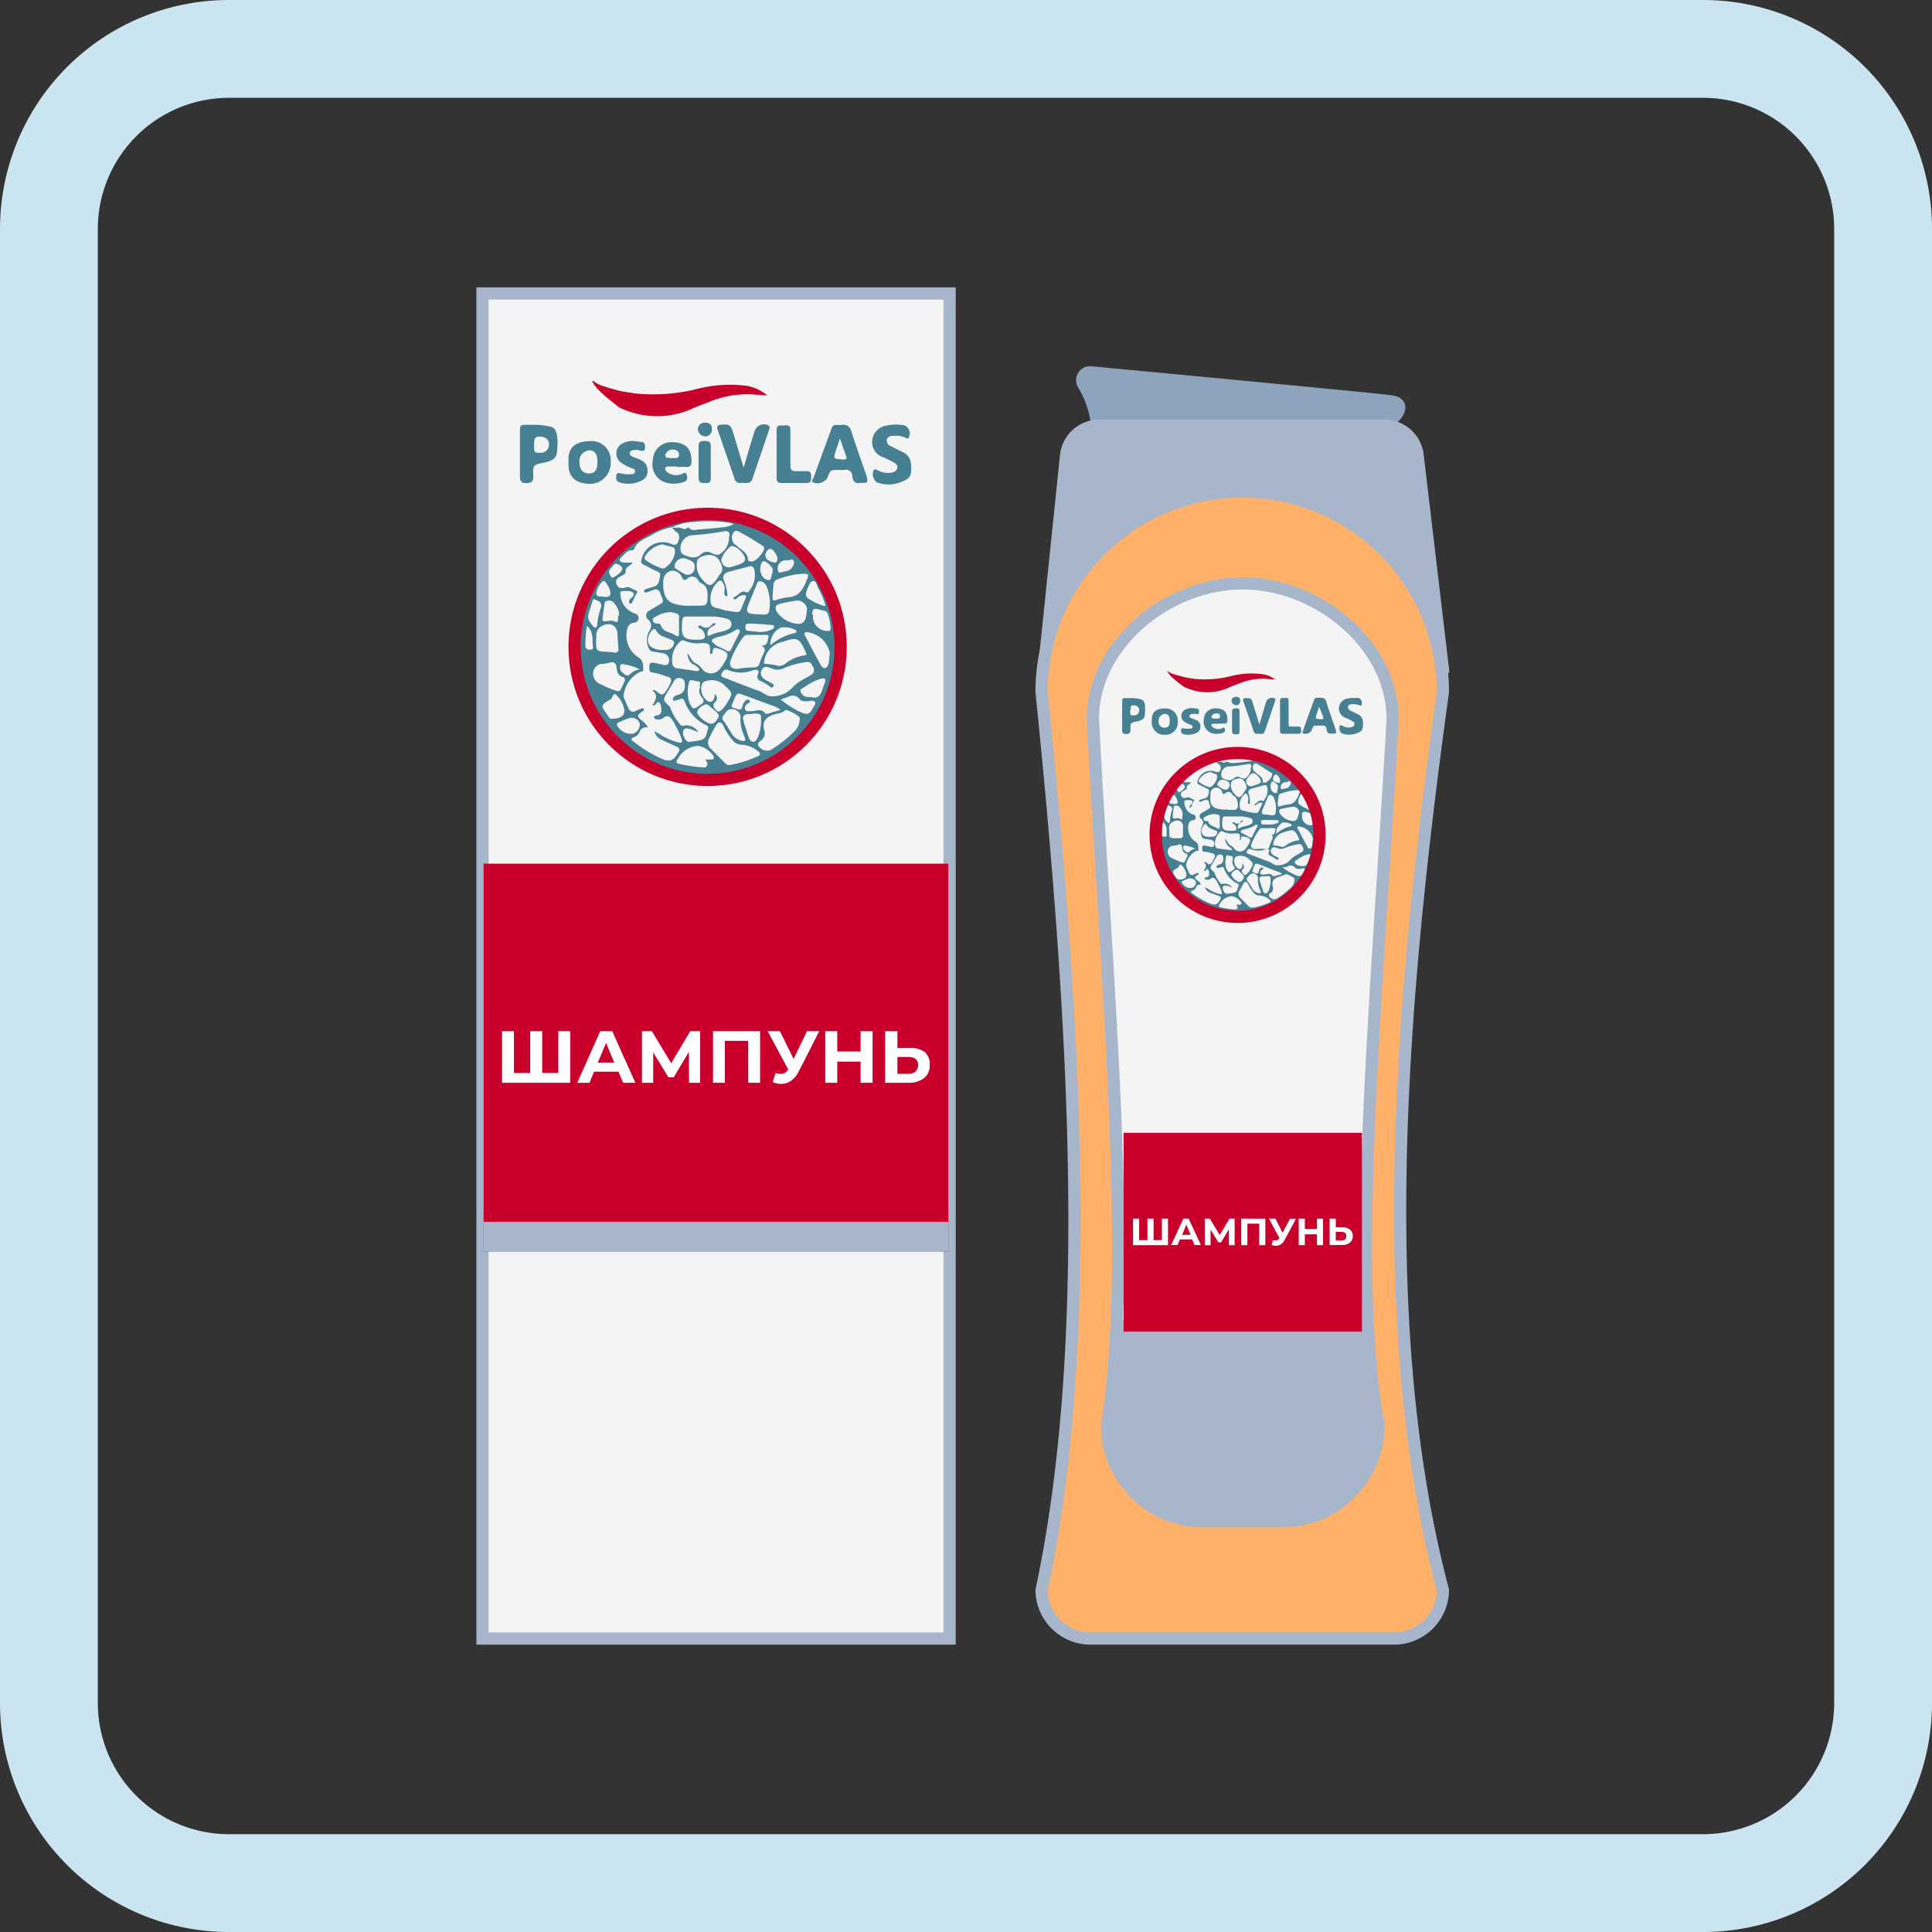 <svg xmlns="http://www.w3.org/2000/svg" viewBox="0 0 158 158"><rect x="0" y="0" width="158" height="158" fill="#333333" stroke="none"/><defs><style>.cls-1{fill:#cae4f0;}.cls-2{fill:#f5f4f5;}.cls-2,.cls-9{stroke:#a7b6cb;}.cls-2,.cls-5,.cls-9{stroke-miterlimit:10;}.cls-3{fill:#478093;}.cls-4{fill:#c9002b;}.cls-5{fill:none;stroke:#c9002b;}.cls-6{fill:#a7b6cb;}.cls-7{fill:#fff;}.cls-8{fill:#8ea3bc;}.cls-9{fill:#ffb069;}</style></defs><g id="_10.5_Шампунь_Посей_Влас" data-name="10.5 Шампунь Посей Влас"><path class="cls-1" d="M139.28,8A10.73,10.73,0,0,1,150,18.72V139.28A10.73,10.73,0,0,1,139.28,150H18.72A10.73,10.73,0,0,1,8,139.28V18.72A10.73,10.73,0,0,1,18.72,8H139.28m0-8H18.72A18.72,18.72,0,0,0,0,18.72V139.28A18.72,18.72,0,0,0,18.72,158H139.28A18.72,18.72,0,0,0,158,139.28V18.72A18.72,18.72,0,0,0,139.28,0Z"/><rect class="cls-2" x="39.46" y="24" width="38.2" height="110"/><path class="cls-3" d="M47,52.66A10.87,10.87,0,1,1,57.83,63.54,10.84,10.84,0,0,1,47,52.66ZM55,43.11a4.51,4.51,0,0,0-1.64.61c-.55.33-1.24.5-1.51,1.19a.16.16,0,0,1-.15.09c-.45,0-.61.34-.88.57s-.13.39.15.43a6.76,6.76,0,0,0,.78,0c-.17.28-.58.34-.58.66s-.14.29-.31.41-.58.24-.46.65.45.43.77.32.58.18.87.27c.11,0,.08.17,0,.27s-.22.45-.34.67c0,.06-.08.14-.17.11s-.09-.14-.07-.23.1-.17.18-.23.21-.19.18-.34-.21-.19-.35-.22a4.61,4.61,0,0,0-.53,0c-.16,0-.24.09-.2.26a1.72,1.72,0,0,0,1.07,1.53c.22.07.42.14.41.43s-.23.35-.45.38-.43.24-.48.53a2.12,2.12,0,0,0,.89,2.27c.46.29.4.64.43,1,0,.18-.1.17-.22.19a2.48,2.48,0,0,0-1.4,2A.28.28,0,0,0,51,57c.13.31.26.62.4.93a.4.4,0,0,0,.58.22,3.92,3.92,0,0,1,.36-.16c.09,0,.22-.16.3,0s-.09.17-.17.23c-.37.28-.38.38,0,.69a1.71,1.71,0,0,1,.53.59.56.56,0,0,0-.69.35.75.75,0,0,1-.39.41c-.49.15-.22.31,0,.47A10.51,10.51,0,0,0,54,62c.8.36,1.06.25,1.49-.5.12-.21.08-.33-.12-.42l-1.2-.55a1,1,0,0,1-.65-.73c.28.16.47.25.64.37a5.28,5.28,0,0,0,1.25.53c.11,0,.24.09.33,0s0-.2,0-.29a9.88,9.88,0,0,0-.73-1.5c-.22-.31-.41-.49-.77-.19a.69.69,0,0,1-.32.12c-.17,0-.37,0-.42-.15s.17-.17.29-.2a.35.35,0,0,0,.29-.39c0-.23,0-.51-.17-.65s-.25.17-.39.22-.06,0-.16,0c.28-.42.48-.84,0-1.2.14-.08.2,0,.25,0,.54.46.61.44,1-.18.07-.13.14-.26.2-.39.17-.32.06-.51-.28-.57A5.51,5.51,0,0,0,53.39,55c-.34,0-.28-.31-.28-.54s.15-.3.36-.26l.86.19c.14,0,.26,0,.33-.13a.58.58,0,0,0-.45-.84l-.78-.13a.4.4,0,0,1-.35-.23,1.57,1.57,0,0,1,0-1.43.68.68,0,0,0-.12-1A.43.43,0,0,1,53,50l.76-.46c.54-.3.54-.3.29-.88,0-.06-.05-.11-.07-.17a.38.38,0,0,0-.56-.24l-.54.2a.15.15,0,0,1-.21-.1c0-.08.05-.13.12-.16s.44-.15.67-.21c.44-.12.44-.51.52-.85s-.21-.38-.42-.48l-.94-.48a.29.29,0,0,1-.16-.4,1.78,1.78,0,0,1,2.5-1.26.35.35,0,0,0,.51-.24c.11-.32.14-.59-.2-.8a1.83,1.83,0,0,1-.3-.32c.19,0,.38,0,.57,0s.45.26.68,0c0,0,.08,0,.1,0,.22.27.5.19.77.16.67-.06,1.34-.1,2-.19a2,2,0,0,0,.91-.26l-.31-.1a11.31,11.31,0,0,0-3-.07A4.38,4.38,0,0,0,55,43.11ZM63.2,56.94a2.18,2.18,0,0,0,1.57-.67,3.23,3.23,0,0,1,.85-.67c.25-.13.5-.27.73-.42a.43.43,0,0,0,.14-.62c-.11-.24-.2-.49-.57-.41a6.75,6.75,0,0,0-1.81.49,1.17,1.17,0,0,1-1.06,0c-.28-.11-.59-.2-.76.15s0,.66.4.86l.46.25c.09.06.17.14.09.25s-.18.08-.27,0a4.81,4.81,0,0,0-.75-.45.36.36,0,0,1-.24-.52c.13-.39,0-.45-.4-.37a2.68,2.68,0,0,1-2,0c-.29-.15-.49.08-.58.32s.2.28.35.34c.94.37,1.88.73,2.83,1.08C62.53,56.73,62.82,57,63.2,56.94Zm-3.71-8.18c-.24,0-.28-.17-.25-.37a1,1,0,0,0-.14-.76c-.07-.12-.16-.2-.32-.11a1.89,1.89,0,0,0-.66,1.72c.06.53.53.46.87.58a1.91,1.91,0,0,0,.34.1c1.33.2,1.09.33,1.55-.77l.09-.21c.11-.23,0-.29-.21-.27a.9.9,0,0,0-.53.29c-.08.06-.17.09-.23,0s0-.13.1-.16c.31-.12.49-.58.94-.36.12.06.21-.08.27-.18a2,2,0,0,0,.38-1.66c-.1-.3-.2-.34-.45-.27-.55.15-1.11.28-1.66.44-.39.11-.53.37-.37.72A3.55,3.55,0,0,1,59.49,48.76ZM56.2,53.41c.26.25.32.64.65.81a1.52,1.52,0,0,1,.54.44.91.91,0,0,0,1.52,0,3.7,3.7,0,0,0,.41-.62c.29-.51.21-.71-.35-.92l-.21-.07c-.25-.09-.47-.14-.48.25,0,.08,0,.2-.13.17s-.08-.13-.08-.22c0-.58-.06-.65-.64-.66A2.78,2.78,0,0,1,56,52.41a.32.32,0,0,0-.41.09,2,2,0,0,0-.6,1.8.41.41,0,0,0,.39.35l1.57.23c.08,0,.19,0,.22-.08s0-.16-.11-.22a.83.83,0,0,0-.28-.21C56.34,54.19,56.28,53.8,56.2,53.41Zm.36-3.88h.79c.36,0,.49-.15.51-.49,0-.56.07-1.1-.58-1.38a.4.4,0,0,1-.17-.19.55.55,0,0,0-.9-.14c-.25.17-.31.12-.44-.12a.87.87,0,0,0-.83-.54.85.85,0,0,0-.69.89,2.58,2.58,0,0,0,.09,1,1.13,1.13,0,0,0,.79.81A3.73,3.73,0,0,0,56.56,49.53Zm.55,10.36a6.37,6.37,0,0,0-.72-.29c-.2-.05-.46-.08-.53.23s.27.86.46.84a7.24,7.24,0,0,0,1-.15c.45-.1.45-.54.57-.87s-.2-.35-.36-.46a3.46,3.46,0,0,1-1.45-1.6c-.2-.52-.2-.52-.74-.32-.11,0-.21.09-.28,0s0-.23.08-.3a.78.78,0,0,1,.27-.14A.7.7,0,0,0,56,56c0-.22,0-.44-.28-.52a.48.48,0,0,0-.62.25c-.16.3-.34.58-.52.87-.38.63-.38.66.17,1.16a.41.41,0,0,1,.11.23,4.19,4.19,0,0,0,.77,1.26c.08.12.17.12.3.09A1.12,1.12,0,0,1,57.11,59.89Zm2.69,2.65A8.94,8.94,0,0,0,62,61.83c.26-.12.15-.26,0-.39a2.32,2.32,0,0,0-1.41-.54.94.94,0,0,1-.58-.26,4.72,4.72,0,0,1-.86-1.31c-.2-.33-.39-.35-.6,0s-.35.64-.53,1a.69.69,0,0,0,.13.92l1.21,1.22A.44.44,0,0,0,59.8,62.54Zm5.6-3.73a.19.19,0,0,0,0-.1c0-.17-1.09-.74-1.19-.63-.28.3-.67.25-1,.38-.65.26-.88.58-.71,1.28a.7.7,0,0,1-.27.82c-.11.1-.28.2-.23.39a.84.84,0,0,0,1,.4A10.49,10.49,0,0,0,65,59.78,1.41,1.41,0,0,0,65.4,58.81Zm-3.13-6a.74.74,0,0,0,.25-.05c.28-.12.25-.4.32-.62s-.09-.22-.22-.22c-.51,0-1,0-1.53,0-.16,0-.25.12-.35.24a7.57,7.57,0,0,0-.94,1.72c-.25.57,0,.89.64.8a6.08,6.08,0,0,1,1.13-.09c.24,0,.48-.06.53-.29a5,5,0,0,1,.37-.89C62.56,53.2,62.63,53,62.27,52.81Zm-2.65-8.92c.13-.41-.13-.5-.47-.43a21.69,21.69,0,0,1-2.66.32,1.08,1.08,0,0,0-.81,1.31.37.37,0,0,0,.21.26c.48.23,1,.39,1.42,0a.7.7,0,0,1,.88-.12c.25.11.57.24.79,0A1.55,1.55,0,0,0,59.62,43.89ZM58.54,51c-.09.17-.24.2-.36.28a.59.59,0,0,0-.32.54c0,.11,0,.24.18.16.45-.28,1-.26,1.48-.5a.46.46,0,0,0,.3-.49.47.47,0,0,0-.37-.39,5.18,5.18,0,0,0-1.17-.18c-.66,0-1.32,0-2,0-.34,0-.46,0-.49.39-.11,1.33.07,1.54,1.39,1.5.47,0,.59-.22.36-.65a.77.77,0,0,0-.28-.26c-.08,0-.19-.09-.14-.19s.19-.06.26,0a.58.58,0,0,0,.79-.07C58.27,51,58.36,50.91,58.54,51Zm5.09,3.46a.89.89,0,0,0,.59-.18,3.23,3.23,0,0,1,1.55-.68c.21,0,.19-.12.12-.27-.52-1.18-.69-1.25-1.91-.83A1.88,1.88,0,0,0,62.51,54c0,.11-.09.29.07.29A5.9,5.9,0,0,1,63.63,54.45Zm-.45-5.64c0,.24,0,.34.28.25a5.57,5.57,0,0,1,1.2-.25,1.32,1.32,0,0,0,.88-.54,3.81,3.81,0,0,0,.44-.85c.18-.44.16-.51-.3-.51a6.79,6.79,0,0,0-2.14.48.49.49,0,0,0-.29.5C63.22,48.2,63.2,48.5,63.18,48.81ZM50,54.16a5.34,5.34,0,0,1-.65.13.78.78,0,0,0-.82.6.89.89,0,0,0,.46,1,8.78,8.78,0,0,0,1.41.6.25.25,0,0,0,.37-.12c.1-.2.21-.41.3-.63a.25.25,0,0,0-.13-.37c-.45-.13-.48-.49-.53-.86A.37.37,0,0,0,50,54.16Zm8.47,2.58c.18.24.26.43,0,.69s-.06.49.13.68.36,0,.49-.13a3.5,3.5,0,0,0,.37-.49c.49-.81.48-.8-.2-1.44a1.51,1.51,0,0,0-1.5-.36.48.48,0,0,0-.35.25,1.23,1.23,0,0,0,.45,1.39c.27.14.45.06.54-.23C58.48,57,58.39,56.87,58.51,56.74Zm-9.72-4.58c0,.21,0,.33,0,.45,0,.56.09.65.65.69a6,6,0,0,1,.74.05c.4.09.46-.09.43-.42s-.06-.7-.07-1c0-.78-.58-1.09-1.28-.74A.87.87,0,0,0,48.79,52.16ZM58,45.39c-.51,0-1,.26-1,.56a1.71,1.71,0,0,0,.26,1.22c.68.84.87.95,1.48,0a.75.75,0,0,1,.09-.15c.4-.38.22-.78,0-1.17A.88.88,0,0,0,58,45.39Zm-.32,16.72a4.36,4.36,0,0,0,.53,0c.13,0,.2-.09.15-.25A1.84,1.84,0,0,0,57.09,61a2,2,0,0,0-1.66,1.07c-.17.24-.14.34.14.41a15.62,15.62,0,0,0,1.78.27c.15,0,.34.06.45-.1S57.82,62.3,57.68,62.11ZM62.1,50.24c.27,0,.75.15.81-.31a3.59,3.59,0,0,0-.27-2.09.62.62,0,0,0-.52-.3c-.21,0-.22.24-.29.39-.17.4-.33.8-.5,1.21C60.91,50.15,61,50.21,62.1,50.24ZM66,49.8a.83.83,0,0,0-.74-.69,10,10,0,0,0-1.54.29c-.28.08-.38.3-.2.62a2.27,2.27,0,0,0,1.81,1c.28,0,.48-.2.56-.47A4.6,4.6,0,0,0,66,49.8ZM54.16,44.52a2.08,2.08,0,0,0-1.42,1,.22.22,0,0,0,.06.28,4.72,4.72,0,0,0,1.32.68.38.38,0,0,0,.36-.11,1.81,1.81,0,0,0,.72-1.21c0-.17,0-.34-.17-.41Zm7.34,1.4c.32,0,1-.78,1-1.09a.33.33,0,0,0-.18-.23c-.56-.35-1.11-.71-1.68-1-.21-.12-.49-.35-.69,0a.76.76,0,0,0,.12.9s.13.08.18.13c.34.35.89.52.92,1.14C61.14,45.87,61.33,45.92,61.5,45.92Zm6.35,7.66a1.46,1.46,0,0,0,0-.22A2.13,2.13,0,0,0,66,51.7c-.27,0-.24.13-.17.27.42.8.84,1.61,1.28,2.4.07.13.21.29.38.26s.24-.24.28-.41S67.81,53.79,67.85,53.58Zm-4,4.48a2.43,2.43,0,0,0-.81-.4l-2.23-.82c-.49-.19-.55-.17-.75.31l-.12.28c-.07.19-.24.4.11.48s.57.31.68-.2a.78.78,0,0,1,.28-.44.2.2,0,0,1,.28,0c.11.12,0,.2-.1.24s-.35.26-.26.49.35.16.54.16c.39,0,.82-.27,1.12.21,0,0,.14,0,.21,0C63.07,58.28,63.39,58.18,63.8,58.06Zm-8.95-8a2.37,2.37,0,0,0-1.31.4c-.12.05-.25.12-.2.29a.31.31,0,0,0,.28.24c.13,0,.32,0,.36.11.16.58.72.57,1.12.81s.37.1.38-.21,0-.82,0-1.22a.27.27,0,0,0-.23-.32ZM59.8,58c-.36,0-.44.3-.62.48a.33.33,0,0,0,0,.48,10.67,10.67,0,0,1,.67,1.07,1.34,1.34,0,0,0,.77.54c.1,0,.21.08.29,0s0-.18,0-.27a3.47,3.47,0,0,1-.36-1.48A.68.68,0,0,0,59.8,58Zm1.94.34a2.57,2.57,0,0,1-.52.06c-.41,0-.52.21-.42.56s.28.89.43,1.34c.06.16.14.34.35.36s.29-.17.38-.31a3.75,3.75,0,0,0,.27-1.75C62.25,58.39,62,58.36,61.74,58.36Zm-11.66.43c.93,0,1.2-.46.79-1.29a1.24,1.24,0,0,0-.25-.4c-.17-.15-.38-.62-.58,0,0,.07-.12.12-.2.16-.71.44-.71.44-.23,1.14l.2.29A.24.24,0,0,0,50.08,58.79ZM59,45.71a.62.62,0,0,0,.86.64l.59-.19c.52-.18.62-.43.29-.89a1.79,1.79,0,0,0-.7-.58.4.4,0,0,0-.3,0A2.46,2.46,0,0,0,59,45.71Zm4.85,11.5a8,8,0,0,0,1.56,1c.65.27.78.25,1.11-.37.07-.14.24-.28.12-.44s-.3-.08-.46-.07-.6.1-.81-.18-.62-.34-1-.13C64.24,57.06,64.07,57.12,63.86,57.21Zm-9.61-4.06a1.56,1.56,0,0,0,.31,0,.65.65,0,0,0,.58-.57c0-.25-.27-.27-.47-.36-.36-.14-.77-.24-1-.65-.06-.13-.17-.18-.28-.07a1.24,1.24,0,0,0-.4.85.71.71,0,0,0,.46.65A1.57,1.57,0,0,0,54.25,53.15Zm3,3.16a1.81,1.81,0,0,1,0-.33c.07-.27-.14-.26-.28-.27s-.57-.23-.6.08a2.83,2.83,0,0,0,0,1.63c.29.62.36.64.87.25l.07-.05c.27-.14.31-.3.13-.56A.8.8,0,0,1,57.21,56.31Zm9.17.72c.45.1.68-.14.81-.54.08-.24.17-.47.25-.7s0-.37-.3-.29a4.14,4.14,0,0,0-1.33.66c-.14.11-.42.16-.38.38A.68.68,0,0,0,66,57,2.71,2.71,0,0,0,66.38,57Zm-6.91-3.78c.15,0,.22,0,.25-.07l.73-1.46a.17.17,0,0,0-.06-.23c-.07-.05-.15,0-.2,0a3.93,3.93,0,0,1-1.49.6,3.18,3.18,0,0,0-.37.14c-.16.09-.21.23,0,.36C58.65,52.93,59.16,53,59.47,53.25Zm7-3a1.16,1.16,0,0,0,1.06,1.34c.15,0,.37.08.36-.17a3.42,3.42,0,0,0-.25-1.27c-.12-.26-.43-.21-.66-.3C66.53,49.72,66.42,49.82,66.42,50.28Zm-15.87.08a1.48,1.48,0,0,0-.4-1,.54.54,0,0,0-.6-.19c-.22.06-.2.26-.22.43s-.07.49-.1.74c-.08.53-.08.53.44.47a1,1,0,0,1,.39,0C50.54,50.94,50.55,50.94,50.55,50.36Zm1.09,8.34a4.63,4.63,0,0,0-1.19.45.15.15,0,0,0-.07.19,1.29,1.29,0,0,0,1.33.69.83.83,0,0,0,.54-.78A.69.69,0,0,0,51.64,58.7Zm6.49.5c.26,0,.37-.24.51-.45s0-.33-.1-.47L58,57.72c-.2-.2-.38-.1-.55,0s-.47.3-.42.62A1.92,1.92,0,0,0,58.13,59.2Zm9.3-9.64a6.31,6.31,0,0,0-.59-1.42c-.12-.22-.15-.62-.42-.59s-.37.41-.49.67a1.11,1.11,0,0,0-.07.26.41.41,0,0,0,.2.52A4.37,4.37,0,0,0,67.43,49.56ZM56.8,46.41c.08-.48-.34-.59-.73-.73a.72.72,0,0,0-.91.63.25.25,0,0,0,.14.21,4.67,4.67,0,0,0,.63.39A.56.56,0,0,0,56.8,46.41Zm-7.63,3.21c.06-.43-.3-.48-.51-.59s-.21.18-.26.31-.16.54-.25.8c-.16.46.1.78.37,1.09.13.15.3.12.32-.08A5.41,5.41,0,0,1,49.17,49.62ZM63,52.77a4.58,4.58,0,0,1,2-1,.13.13,0,0,0,.08-.23,1.86,1.86,0,0,0-1.24-.21A1.54,1.54,0,0,0,63,52.77ZM61.62,51h-.31c-.2,0-.36,0-.35.29s.13.3.34.31l.74.08a2.19,2.19,0,0,0,1-.17c.12-.05.28-.11.27-.26s-.19-.14-.32-.15Zm1.58-4.39c0-.24-.57-.77-.79-.71a.28.28,0,0,0-.12.12,1.12,1.12,0,0,0,0,1,.7.7,0,0,0,.58.42c.23,0,.19-.33.27-.51S63.17,46.66,63.2,46.56ZM49.42,48.82c.25,0,.49,0,.5-.3s-.35-1-.55-1-.62.69-.6,1C48.8,48.93,49.22,48.71,49.42,48.82Zm14.38-2,.57-.13c.31-.06.65-.5.54-.8s-.37,0-.56-.07a.5.5,0,0,0-.17,0,.67.67,0,0,0-.56.84C63.66,46.81,63.74,46.85,63.8,46.84ZM48,51.19a8.37,8.37,0,0,0-.12,1.62.29.29,0,0,0,.29.32c.16,0,.35,0,.33-.2C48.4,52.35,48.6,51.69,48,51.19Zm4.33,3.55a4.37,4.37,0,0,0-1.39-.42.17.17,0,0,0-.21.11.52.52,0,0,0,.2.59c.17.14.36.33.57.13A1.59,1.59,0,0,1,52.28,54.74Zm10.28-9.31c0,.36.32.46.61.55s.34-.06.36-.28-.32-.79-.56-.81S62.64,45.17,62.56,45.43ZM50.89,46.55c0-.24-.21-.32-.38-.41s-.3,0-.4.16-.44.35-.25.67c.07.12.15.33.31.24S50.77,46.89,50.89,46.55Z"/><path class="cls-4" d="M61.12,31.56a10.84,10.84,0,0,0-4,.22,14.81,14.81,0,0,1-5.14.4L50.81,32c-.39-.1-1.1-.29-1.39-.4a2.52,2.52,0,0,1-.9-.44h-.09c.24.65,1.43,1.53,2,2v0a1.56,1.56,0,0,0,.55.31,7,7,0,0,0,5.52,0c.48-.22,1-.41,1.47-.59a8.15,8.15,0,0,1,3.48-.63l1.3.09A3.67,3.67,0,0,0,61.12,31.56Z"/><path class="cls-3" d="M70.35,39.49c-.38.09-.61-.11-.65-.55a.51.51,0,0,0-.66-.51,2.54,2.54,0,0,1-.39,0c-.8,0-.72,0-1,.68a1,1,0,0,1-1.15.35c-.13-.09-.08-.21,0-.31L68,35.05a.39.39,0,0,1,.43-.3,2.54,2.54,0,0,0,.39,0c.46-.06.68.12.82.57.38,1.21.81,2.39,1.22,3.59C71,39.48,71,39.5,70.35,39.49Zm-1.66-3.63c-.12.37-.22.64-.31.92-.25.77-.25.75.56.8.35,0,.33-.11.24-.35C69,36.8,68.88,36.38,68.69,35.86Z"/><path class="cls-3" d="M60.83,38.2c.29-1,.59-2,.88-2.94a.81.81,0,0,1,1.1-.49c.17.09.14.21.1.34-.46,1.36-.92,2.72-1.39,4.08-.17.46-.6.26-.92.3a.44.44,0,0,1-.53-.34c-.45-1.33-.92-2.66-1.38-4-.1-.27,0-.4.27-.42.72-.05.78,0,1,.68.28.91.55,1.82.82,2.73Z"/><path class="cls-3" d="M73.38,34.72a5.51,5.51,0,0,1,.57.06.72.72,0,0,1,.37,1c-.09.14-.21.06-.31,0a1.87,1.87,0,0,0-1-.13c-.22,0-.46.08-.49.35a.49.49,0,0,0,.36.5l.94.47c.69.32.73.93.69,1.57s-.49.75-.9.91a2.7,2.7,0,0,1-1.9,0,.86.86,0,0,1-.27-1c.12-.15.24,0,.34,0a1.65,1.65,0,0,0,1.19.19.53.53,0,0,0,.41-.35c.06-.23-.12-.37-.27-.46a8.79,8.79,0,0,0-.87-.43A1.3,1.3,0,0,1,71.33,36a1.37,1.37,0,0,1,1.18-1.2A4.14,4.14,0,0,1,73.38,34.72Z"/><path class="cls-3" d="M43.6,34.74a5.37,5.37,0,0,1,1.15.1c.57.08.69.23.81.8a5.18,5.18,0,0,1,0,1.18c0,.59-.3.85-1,1-.94.19-1,.19-.94,1.14,0,.45-.18.54-.58.55s-.52-.16-.52-.55c0-1.19,0-2.37,0-3.56,0-.66,0-.66.66-.66Zm.08,1.63c0,.61,0,.67.47.66a.68.68,0,0,0,.75-.67c0-.41-.27-.63-.75-.66S43.68,36,43.68,36.37Z"/><path class="cls-3" d="M46.5,37.74c-.12-1.31.84-1.65,1.68-1.66a1.57,1.57,0,0,1,1.76,1.72,1.69,1.69,0,0,1-1.77,1.77C47.18,39.53,46.39,39.09,46.5,37.74Zm2.36,0c0-.6-.22-.9-.65-.91a.88.88,0,0,0-.82,1c0,.57.29.9.79.89S48.86,38.39,48.86,37.77Z"/><path class="cls-3" d="M55.39,38.15h-.7c-.1,0-.22,0-.27.1s0,.23.09.31a1.16,1.16,0,0,0,1.1.25c.18,0,.47-.35.57.07s-.13.52-.47.6a2.52,2.52,0,0,1-1.22,0,1.56,1.56,0,0,1-1.1-1.85,1.51,1.51,0,0,1,1.51-1.47c1.13,0,1.66.49,1.65,1.56,0,.33-.11.49-.45.47s-.47,0-.71,0Zm-.47-.67c.22-.09.61.14.61-.3,0-.28-.24-.41-.53-.42s-.64.3-.59.53S54.75,37.4,54.92,37.48Z"/><path class="cls-3" d="M64.64,36.65c0,.49,0,1,0,1.45,0,.3.11.44.41.43H66c.34,0,.34.24.34.49s0,.48-.36.48H63.9c-.25,0-.39-.1-.39-.36,0-1.35,0-2.7,0-4,0-.47.41-.32.67-.35s.47,0,.46.38c0,.51,0,1,0,1.53Z"/><path class="cls-3" d="M51.8,36.06l.61.08c.37,0,.36.29.33.55s-.26.18-.43.15l-.17-.05c-.26,0-.57,0-.64.23s.25.35.46.42c.75.25,1,.52,1,1.12a.79.79,0,0,1-.43.71,2.39,2.39,0,0,1-1.83.19c-.34-.09-.33-.35-.29-.6s.28-.17.44-.13a2.31,2.31,0,0,0,.74.05c.15,0,.32,0,.34-.21s-.15-.23-.28-.29a3.21,3.21,0,0,1-.86-.45A.92.92,0,0,1,51,36.22,1.86,1.86,0,0,1,51.8,36.06Z"/><path class="cls-3" d="M58.13,37.78c0,.44,0,.88,0,1.32s-.2.4-.48.4-.53,0-.52-.41c0-.88,0-1.75,0-2.63,0-.4.25-.4.52-.4s.49.06.48.41S58.13,37.35,58.13,37.78Z"/><path class="cls-3" d="M57.68,35.69a.64.64,0,0,1-.61-.57.54.54,0,0,1,.6-.55c.34,0,.56.13.55.52A.55.55,0,0,1,57.68,35.69Z"/><circle class="cls-5" cx="57.87" cy="52.9" r="10.88"/><rect class="cls-4" x="39.55" y="70.63" width="38.01" height="31.71"/><rect class="cls-6" x="39.55" y="99.92" width="38.01" height="2.42"/><polygon class="cls-7" points="45.66 87.75 44.34 87.75 44.34 84.33 43.36 84.33 43.36 87.75 42.03 87.75 42.03 84.33 41.06 84.33 41.06 88.55 46.63 88.55 46.63 84.33 45.66 84.33 45.66 87.75"/><path class="cls-7" d="M49.09,84.33l-1.88,4.22h1l.37-.91h2l.38.91h1l-1.89-4.22Zm-.2,2.57.68-1.61.66,1.61Z"/><polygon class="cls-7" points="56.45 84.33 54.89 86.95 53.31 84.33 52.5 84.33 52.5 88.55 53.42 88.55 53.42 86.07 54.66 88.1 55.1 88.1 56.34 86.02 56.35 88.55 57.26 88.55 57.26 84.33 56.45 84.33"/><polygon class="cls-7" points="58.31 88.55 59.28 88.55 59.28 85.12 61.19 85.12 61.19 88.55 62.16 88.55 62.16 84.33 58.31 84.33 58.31 88.55"/><path class="cls-7" d="M64.9,86.6l-1.12-2.27h-1l1.66,3.09,0,.06a.7.7,0,0,1-.43.33,1.24,1.24,0,0,1-.58-.06l-.24.74a1.73,1.73,0,0,0,.82.15,1.49,1.49,0,0,0,.72-.28,2,2,0,0,0,.57-.69L67,84.33h-1Z"/><polygon class="cls-7" points="70.38 85.99 68.47 85.99 68.47 84.33 67.49 84.33 67.49 88.55 68.47 88.55 68.47 86.82 70.38 86.82 70.38 88.55 71.36 88.55 71.36 84.33 70.38 84.33 70.38 85.99"/><path class="cls-7" d="M75.64,86.05a1.84,1.84,0,0,0-1.18-.34H73.39V84.33h-1v4.22h1.9a2,2,0,0,0,1.28-.38,1.3,1.3,0,0,0,.46-1.09A1.25,1.25,0,0,0,75.64,86.05Zm-.78,1.59a.89.89,0,0,1-.59.18h-.88V86.44h.88a1,1,0,0,1,.59.15.56.56,0,0,1,.22.51A.67.67,0,0,1,74.86,87.64Z"/><path class="cls-8" d="M114.9,33.08c-.08-.29-.34-.66-1.11-.76-1.18-.16-17.58-1.71-24.57-2.37a1.15,1.15,0,0,0-1,1.82A7.58,7.58,0,0,1,89.26,36l0,.61,24.48-1.72h.18l.14-.12C114.39,34.46,115.1,33.78,114.9,33.08Z"/><path class="cls-6" d="M116.43,37.18a3.24,3.24,0,0,0-3.22-2.87H89.91a3.24,3.24,0,0,0-3.22,2.87L84.86,54.86l33.68.15Z"/><path class="cls-9" d="M114.09,134H89.18a4,4,0,0,1-4-3.95c4.32-20.28,2.77-46.28,0-73.46a16.41,16.41,0,0,1,16.4-16.4h0A16.41,16.41,0,0,1,118,56.59c-3.72,26.87-5.52,52.51,0,73.46A4,4,0,0,1,114.09,134Z"/><path class="cls-2" d="M104.89,124.41H98.38a7.85,7.85,0,0,1-7.84-7.85c2.13-13.46,0-35.29-1.16-57.75,0-6.13,6.13-11.1,12.25-11.1h0c6.13,0,12.26,5,12.26,11.1-1.27,22.91-3.47,45.18-1.16,57.75A7.85,7.85,0,0,1,104.89,124.41Z"/><path class="cls-3" d="M94.53,68.13a6.69,6.69,0,1,1,6.65,6.7A6.67,6.67,0,0,1,94.53,68.13Zm4.88-5.89a3,3,0,0,0-1,.38c-.34.2-.76.31-.93.74a.13.13,0,0,1-.09,0c-.28,0-.38.21-.54.35s-.08.24.09.26a3.72,3.72,0,0,0,.48,0c-.1.17-.36.21-.36.4s-.08.18-.19.26-.36.14-.28.4.27.26.47.19.36.11.54.17,0,.1,0,.16L97.4,66s-.05.08-.1.06,0-.08,0-.13.07-.11.12-.15a.22.22,0,0,0,.1-.21c0-.11-.12-.12-.21-.13a1.72,1.72,0,0,0-.32,0c-.1,0-.15.06-.13.16a1.06,1.06,0,0,0,.66,1c.14,0,.26.08.26.26s-.15.22-.28.23-.27.16-.3.33a1.32,1.32,0,0,0,.55,1.4c.28.18.24.39.26.64s-.06.1-.13.11A1.55,1.55,0,0,0,97,70.74l0,.08c.08.19.16.38.25.57a.24.24,0,0,0,.35.14,1.38,1.38,0,0,1,.22-.1c.06,0,.14-.1.19,0s0,.1-.1.13c-.23.18-.24.24,0,.43a1.05,1.05,0,0,1,.33.36.35.35,0,0,0-.43.22.45.45,0,0,1-.24.25c-.3.09-.13.19,0,.29a6.61,6.61,0,0,0,1.32.75c.49.21.65.15.92-.31.07-.13,0-.2-.08-.26L98.94,73a.68.68,0,0,1-.4-.45c.17.1.29.15.4.23a2.73,2.73,0,0,0,.77.32c.06,0,.14.06.2,0s0-.12,0-.18a6.63,6.63,0,0,0-.45-.93c-.14-.19-.26-.3-.48-.11a.43.43,0,0,1-.2.07c-.1,0-.22,0-.26-.09s.11-.11.18-.13a.2.2,0,0,0,.18-.23c0-.14,0-.32-.1-.4s-.15.1-.24.13h-.1c.17-.26.29-.52,0-.74.08,0,.12,0,.15,0,.33.28.38.27.61-.11l.12-.24c.1-.2,0-.31-.17-.35a2.87,2.87,0,0,0-.66-.14c-.21,0-.17-.2-.17-.33s.09-.19.22-.17l.53.12c.08,0,.16,0,.2-.08a.35.35,0,0,0-.27-.52l-.48-.07a.27.27,0,0,1-.22-.15,1,1,0,0,1,0-.88.42.42,0,0,0-.07-.6.26.26,0,0,1,0-.45l.46-.28c.34-.19.34-.19.18-.55l0-.1a.23.23,0,0,0-.34-.15c-.11,0-.22.09-.33.12s-.12,0-.13-.06,0-.08.07-.09l.41-.14c.27-.07.28-.31.32-.52s-.13-.23-.25-.3-.39-.19-.58-.29a.18.18,0,0,1-.1-.25,1.09,1.09,0,0,1,1.53-.77c.16,0,.26,0,.32-.15s.09-.37-.12-.5a.69.69,0,0,1-.19-.19h.35c.14,0,.28.16.42,0s0,0,.07,0,.3.11.47.1c.41,0,.82-.07,1.23-.12a1.26,1.26,0,0,0,.56-.16l-.19-.06a6.82,6.82,0,0,0-1.86,0A2.94,2.94,0,0,0,99.41,62.24Zm5.08,8.52a1.31,1.31,0,0,0,1-.41,2.09,2.09,0,0,1,.53-.41l.44-.26a.27.27,0,0,0,.09-.38c-.07-.15-.13-.31-.35-.26a4.33,4.33,0,0,0-1.12.31.74.74,0,0,1-.65,0c-.17-.07-.37-.12-.47.09s0,.41.25.53l.28.15c.06,0,.1.09.06.16s-.11,0-.17,0a2.69,2.69,0,0,0-.46-.28.22.22,0,0,1-.15-.32c.08-.24,0-.27-.25-.23a1.63,1.63,0,0,1-1.21,0c-.18-.09-.3.05-.35.2s.12.17.21.21l1.74.66C104.08,70.63,104.26,70.79,104.49,70.76Zm-2.28-5c-.15,0-.18-.11-.15-.23A.65.65,0,0,0,102,65c0-.08-.1-.12-.2-.07a1.16,1.16,0,0,0-.41,1.06c0,.33.33.29.54.36a1.66,1.66,0,0,0,.21.06c.82.12.67.2,1-.48l.06-.12c.07-.14,0-.18-.13-.17a.64.64,0,0,0-.33.18s-.1.05-.14,0,0-.08.06-.09c.19-.08.3-.37.58-.23.07,0,.13,0,.17-.11a1.27,1.27,0,0,0,.23-1c-.06-.19-.12-.21-.28-.17l-1,.27c-.24.07-.33.23-.23.45A2.12,2.12,0,0,1,102.21,65.73Zm-2,2.86c.16.15.2.39.4.5a1,1,0,0,1,.33.27.57.57,0,0,0,.94,0,2.26,2.26,0,0,0,.25-.38c.18-.32.13-.44-.21-.57l-.13,0c-.15-.06-.29-.09-.3.15,0,0,0,.12-.08.11s0-.09,0-.14c0-.36,0-.4-.39-.41A1.66,1.66,0,0,1,100,68a.19.19,0,0,0-.24.06,1.2,1.2,0,0,0-.38,1.1.27.27,0,0,0,.24.23l1,.13c.05,0,.12,0,.14,0s0-.11-.07-.14a.7.7,0,0,0-.17-.13C100.27,69.07,100.23,68.83,100.18,68.59Zm.22-2.39c.18,0,.33,0,.49,0s.3-.09.31-.3,0-.68-.35-.85a.26.26,0,0,1-.11-.12.34.34,0,0,0-.55-.09c-.15.11-.2.08-.27-.07A.48.48,0,0,0,99,65a1.86,1.86,0,0,0,0,.62.69.69,0,0,0,.49.49A2.46,2.46,0,0,0,100.4,66.2Zm.34,6.38a3.38,3.38,0,0,0-.44-.18c-.13,0-.29-.05-.33.14s.17.53.29.52a4.69,4.69,0,0,0,.64-.09c.27-.06.27-.33.35-.54s-.13-.22-.23-.28a2.22,2.22,0,0,1-.89-1c-.12-.33-.12-.33-.46-.2-.06,0-.12,0-.17,0a.13.13,0,0,1,0-.19.56.56,0,0,1,.17-.09.42.42,0,0,0,.34-.48c0-.13,0-.27-.17-.32a.3.3,0,0,0-.38.16c-.1.18-.21.36-.32.53-.24.39-.24.41.1.72a.19.19,0,0,1,.07.14,2.85,2.85,0,0,0,.47.78c0,.07.11.07.19.05A.69.69,0,0,1,100.74,72.58Zm1.66,1.63a5.77,5.77,0,0,0,1.38-.43c.16-.08.09-.17,0-.25a1.44,1.44,0,0,0-.87-.33.5.5,0,0,1-.35-.16,2.79,2.79,0,0,1-.53-.8c-.13-.21-.24-.22-.37,0s-.22.4-.33.59a.44.44,0,0,0,.08.57l.74.75A.3.3,0,0,0,102.4,74.21Zm3.45-2.3a.21.21,0,0,0,0-.06c0-.1-.67-.45-.73-.39s-.42.16-.62.24c-.41.16-.55.36-.44.79a.45.45,0,0,1-.17.51c-.06,0-.17.11-.14.24a.51.51,0,0,0,.6.24,7,7,0,0,0,1.27-1A.86.86,0,0,0,105.85,71.91Zm-1.93-3.69.15,0c.17-.07.16-.25.2-.38s0-.14-.13-.14h-1c-.1,0-.15.07-.21.15a4.75,4.75,0,0,0-.58,1.06c-.16.35,0,.55.39.49a4,4,0,0,1,.7,0c.15,0,.3,0,.33-.18a3.32,3.32,0,0,1,.22-.55C104.1,68.46,104.14,68.33,103.92,68.22Zm-1.63-5.49c.08-.25-.08-.31-.29-.27a11.3,11.3,0,0,1-1.64.2.66.66,0,0,0-.5.8.25.25,0,0,0,.13.17c.3.14.6.24.88,0a.42.42,0,0,1,.54-.07c.15.07.35.15.49,0A1,1,0,0,0,102.29,62.73Zm-.67,4.37c-.05.11-.15.12-.22.17a.4.4,0,0,0-.2.33c0,.07,0,.15.11.11.28-.18.63-.17.92-.32a.29.29,0,0,0,.18-.3.27.27,0,0,0-.23-.23,2.85,2.85,0,0,0-.72-.12c-.4,0-.81,0-1.21,0-.22,0-.29,0-.31.25-.07.81,0,.94.85.92.3,0,.37-.14.23-.4a.4.4,0,0,0-.18-.16s-.11-.06-.08-.12.12,0,.16,0a.36.36,0,0,0,.49,0S101.51,67.05,101.62,67.1Zm3.14,2.13a.5.5,0,0,0,.36-.11,2,2,0,0,1,1-.42c.12,0,.11-.08.07-.17-.32-.72-.43-.77-1.18-.51a1.2,1.2,0,0,0-.91.9c0,.07,0,.18,0,.18A3.93,3.93,0,0,1,104.76,69.23Zm-.28-3.47c0,.15,0,.2.17.15a3.76,3.76,0,0,1,.74-.16.81.81,0,0,0,.54-.32,2.21,2.21,0,0,0,.27-.53c.11-.27.1-.32-.18-.31a4.28,4.28,0,0,0-1.32.29c-.13,0-.17.18-.18.31S104.49,65.57,104.48,65.76Zm-8.09,3.29a3.14,3.14,0,0,1-.4.08.48.48,0,0,0-.51.37.56.56,0,0,0,.28.62,6.68,6.68,0,0,0,.87.37.16.16,0,0,0,.23-.08c.07-.12.13-.25.19-.38A.16.16,0,0,0,97,69.8c-.28-.08-.3-.31-.33-.53A.23.23,0,0,0,96.39,69.05Zm5.21,1.59c.12.15.16.27,0,.42s0,.3.08.42.22,0,.3-.08a1.7,1.7,0,0,0,.23-.3c.3-.5.3-.49-.12-.89a1,1,0,0,0-.93-.22.31.31,0,0,0-.21.16.73.73,0,0,0,.28.85c.16.09.27,0,.33-.14S101.53,70.72,101.6,70.64Zm-6-2.82a2.36,2.36,0,0,0,0,.27c0,.35,0,.41.4.43.15,0,.31,0,.45,0s.29-.06.27-.26,0-.42,0-.64a.49.49,0,0,0-.79-.45A.52.52,0,0,0,95.62,67.82Zm5.67-4.17c-.32,0-.61.16-.62.35a1,1,0,0,0,.16.75c.42.52.54.58.91,0a.73.73,0,0,1,.05-.09c.25-.24.14-.48,0-.72A.54.54,0,0,0,101.29,63.65Zm-.2,10.3a1.73,1.73,0,0,0,.33,0c.08,0,.12-.06.09-.15a1.15,1.15,0,0,0-.78-.54,1.22,1.22,0,0,0-1,.66c-.11.15-.09.21.08.26a10,10,0,0,0,1.1.16c.09,0,.21,0,.27-.06S101.18,74.07,101.09,74Zm2.72-7.32c.17,0,.47.1.5-.19a2.1,2.1,0,0,0-.17-1.28.34.34,0,0,0-.31-.18c-.13,0-.14.14-.18.23-.11.25-.21.5-.31.75C103.08,66.58,103.11,66.62,103.81,66.63Zm2.43-.27a.52.52,0,0,0-.46-.42,7.58,7.58,0,0,0-1,.18c-.17,0-.24.19-.12.38a1.4,1.4,0,0,0,1.11.61c.17,0,.3-.13.35-.29A3.65,3.65,0,0,0,106.24,66.36Zm-7.32-3.24a1.28,1.28,0,0,0-.87.63.13.13,0,0,0,0,.17,2.72,2.72,0,0,0,.81.42.21.21,0,0,0,.22-.07,1.14,1.14,0,0,0,.45-.75c0-.1,0-.21-.11-.24S99.07,63.16,98.92,63.12Zm4.53.85c.19,0,.61-.47.58-.66s0-.11-.1-.15l-1-.64c-.13-.07-.3-.21-.43,0a.48.48,0,0,0,.08.55l.11.08c.21.22.55.32.57.7C103.22,64,103.34,64,103.45,64Zm3.91,4.72s0-.09,0-.13a1.31,1.31,0,0,0-1.15-1c-.16,0-.14.08-.1.16.26.5.52,1,.79,1.48,0,.08.12.18.23.16s.15-.15.17-.25S107.33,68.82,107.36,68.69Zm-2.5,2.76a1.34,1.34,0,0,0-.5-.24L103,70.7c-.31-.11-.34-.11-.46.19a1.34,1.34,0,0,0-.07.18c0,.11-.15.24.06.29s.35.19.42-.12a.44.44,0,0,1,.17-.27.12.12,0,0,1,.17,0c.07.08,0,.12-.06.15s-.21.16-.16.3.22.1.34.1.5-.17.69.13c0,0,.08,0,.12,0Zm-5.51-4.91a1.52,1.52,0,0,0-.81.24c-.07,0-.15.08-.12.18a.17.17,0,0,0,.17.15c.08,0,.2,0,.22.07.1.35.45.35.69.5s.23.06.24-.13,0-.5,0-.76a.16.16,0,0,0-.14-.19Zm3.05,4.89c-.22,0-.27.18-.39.29a.23.23,0,0,0,0,.3,5.67,5.67,0,0,1,.42.66.83.83,0,0,0,.47.33c.06,0,.13,0,.18,0s0-.12,0-.17a2.07,2.07,0,0,1-.22-.91A.42.42,0,0,0,102.4,71.43Zm1.19.21a2.36,2.36,0,0,1-.31,0c-.26,0-.33.12-.27.34s.17.55.27.82c0,.1.09.22.21.23s.18-.11.24-.2a2.17,2.17,0,0,0,.16-1.07C103.91,71.66,103.75,71.64,103.59,71.64Zm-7.18.26c.58,0,.74-.28.49-.79a.89.89,0,0,0-.16-.25c-.1-.09-.23-.38-.35,0,0,0-.08.07-.12.1-.44.27-.44.27-.15.7l.13.17A.14.14,0,0,0,96.41,71.9Zm5.5-8.06a.38.38,0,0,0,.53.4l.36-.12c.33-.1.39-.26.18-.54a1,1,0,0,0-.43-.36.19.19,0,0,0-.18,0A1.46,1.46,0,0,0,101.91,63.84Zm3,7.09a4.6,4.6,0,0,0,1,.59c.4.17.48.15.68-.23,0-.08.15-.17.08-.27s-.19,0-.29,0-.37.06-.5-.11-.38-.21-.61-.08S105,70.87,104.9,70.93ZM99,68.43h.19a.4.4,0,0,0,.36-.36c0-.15-.17-.16-.29-.21s-.47-.16-.59-.41c0-.08-.11-.1-.17,0a.74.74,0,0,0-.25.53.46.46,0,0,0,.28.4A1.1,1.1,0,0,0,99,68.43Zm1.82,1.95a1.46,1.46,0,0,1,0-.21c0-.16-.08-.16-.17-.16s-.35-.15-.37,0a1.83,1.83,0,0,0,0,1c.18.38.22.39.54.15l0,0c.17-.08.19-.19.08-.34A.5.5,0,0,1,100.8,70.38Zm5.65.44c.28.06.42-.09.5-.33l.15-.44c.07-.19,0-.23-.18-.17a2.5,2.5,0,0,0-.82.4c-.09.07-.26.1-.23.24s.18.23.34.27A1.75,1.75,0,0,0,106.45,70.82Zm-4.25-2.33c.08,0,.13,0,.15,0l.45-.9a.1.1,0,0,0,0-.14s-.09,0-.12,0a2.55,2.55,0,0,1-.92.37.92.92,0,0,0-.23.09c-.09,0-.13.14,0,.21S102,68.32,102.2,68.49Zm4.27-1.83a.72.72,0,0,0,.66.83c.09,0,.23,0,.22-.11a1.91,1.91,0,0,0-.16-.78c-.07-.16-.26-.13-.4-.19S106.47,66.38,106.47,66.66Zm-9.77,0a.88.88,0,0,0-.25-.64.33.33,0,0,0-.36-.12c-.14,0-.13.16-.14.27l-.06.45c0,.33,0,.33.27.3a.64.64,0,0,1,.24,0C96.7,67.07,96.7,67.07,96.7,66.71Zm.67,5.14a2.82,2.82,0,0,0-.73.28.08.08,0,0,0,0,.11.77.77,0,0,0,.81.42.49.49,0,0,0,.34-.47A.42.42,0,0,0,97.37,71.85Zm4,.31c.16,0,.23-.15.31-.28s0-.21-.06-.29l-.34-.34c-.12-.13-.23-.07-.34,0s-.28.18-.25.38A1.21,1.21,0,0,0,101.37,72.16Zm5.73-5.94a4.15,4.15,0,0,0-.36-.88c-.08-.13-.1-.38-.27-.36s-.22.25-.3.42a.66.66,0,0,0,0,.15.26.26,0,0,0,.12.32A2.75,2.75,0,0,0,107.1,66.22Zm-6.55-1.94c0-.3-.21-.36-.45-.45a.44.44,0,0,0-.56.39.15.15,0,0,0,.09.13,3.68,3.68,0,0,0,.39.24A.35.35,0,0,0,100.55,64.28Zm-4.7,2c0-.26-.18-.29-.31-.36s-.13.11-.16.19-.1.33-.16.49a.65.65,0,0,0,.23.68c.08.09.19.07.2,0A3.56,3.56,0,0,1,95.85,66.25Zm8.52,1.94a2.73,2.73,0,0,1,1.21-.61.09.09,0,0,0,0-.15,1.12,1.12,0,0,0-.76-.13C104.59,67.52,104.32,67.74,104.37,68.19Zm-.85-1.11h-.19c-.12,0-.22,0-.22.17s.09.19.21.2l.46,0a1.36,1.36,0,0,0,.6-.1c.08,0,.18-.07.17-.16s-.12-.09-.2-.1Zm1-2.71c0-.15-.35-.47-.48-.43s-.06,0-.08.06a.7.7,0,0,0,0,.63.41.41,0,0,0,.36.25c.14,0,.11-.2.16-.31A.73.73,0,0,0,104.49,64.37ZM96,65.76c.16,0,.31,0,.31-.18A.93.93,0,0,0,96,65c-.08,0-.39.43-.38.59S95.88,65.69,96,65.76Zm8.86-1.22.35-.08a.46.46,0,0,0,.34-.49c-.07-.19-.23,0-.35,0h-.11a.41.41,0,0,0-.34.52C104.77,64.52,104.82,64.55,104.86,64.54ZM95.1,67.22a5.93,5.93,0,0,0-.08,1c0,.12.06.19.18.2s.22,0,.21-.13C95.38,67.94,95.5,67.53,95.1,67.22Zm2.66,2.19a2.61,2.61,0,0,0-.85-.26.11.11,0,0,0-.13.07.3.3,0,0,0,.13.36c.1.09.22.21.35.08A.92.92,0,0,1,97.76,69.41Zm6.34-5.73c0,.22.2.28.37.33s.21,0,.22-.17-.19-.49-.34-.5S104.15,63.52,104.1,63.68Zm-7.19.68c0-.14-.13-.19-.23-.25s-.19,0-.25.1-.27.22-.15.41.09.21.19.15A.84.84,0,0,0,96.91,64.36Z"/><path class="cls-4" d="M103.21,55.13a6.69,6.69,0,0,0-2.44.14,8.91,8.91,0,0,1-3.17.24l-.74-.13L96,55.14a1.68,1.68,0,0,1-.55-.28h0c.14.4.88.94,1.24,1.21h0a1,1,0,0,0,.35.19,4.25,4.25,0,0,0,3.39,0c.3-.14.6-.25.91-.36a4.91,4.91,0,0,1,2.14-.39l.8.06A2.23,2.23,0,0,0,103.21,55.13Z"/><path class="cls-3" d="M108.89,60c-.23,0-.37-.07-.4-.34s-.16-.34-.4-.32h-.24c-.49,0-.44,0-.59.41a.59.59,0,0,1-.71.22c-.08-.06,0-.13,0-.19.3-.85.61-1.69.91-2.53a.26.26,0,0,1,.26-.19h.25c.28,0,.42.08.5.35.23.75.5,1.48.75,2.21C109.31,60,109.3,60,108.89,60Zm-1-2.24c-.07.23-.13.4-.19.57-.15.47-.15.46.35.49.21,0,.2-.07.15-.22S108,58.1,107.87,57.78Z"/><path class="cls-3" d="M103,59.22l.54-1.81a.5.5,0,0,1,.68-.3c.1,0,.09.13.06.21-.28.84-.56,1.67-.86,2.51-.1.29-.36.16-.56.18a.27.27,0,0,1-.33-.2c-.28-.82-.56-1.64-.85-2.46-.06-.17,0-.25.17-.26.44,0,.48,0,.61.42l.51,1.68S103,59.2,103,59.22Z"/><path class="cls-3" d="M110.76,57.08a2,2,0,0,1,.35,0,.44.44,0,0,1,.23.59c-.06.09-.13,0-.19,0a1.41,1.41,0,0,0-.61-.08c-.14,0-.29.06-.3.22a.3.3,0,0,0,.22.31l.58.29c.43.2.45.57.42,1s-.3.47-.55.57a1.68,1.68,0,0,1-1.17,0,.56.56,0,0,1-.17-.63c.08-.09.15,0,.21,0a1,1,0,0,0,.73.12.3.3,0,0,0,.26-.21.26.26,0,0,0-.17-.28,3.78,3.78,0,0,0-.53-.27.8.8,0,0,1-.57-.85.85.85,0,0,1,.72-.74A3.31,3.31,0,0,1,110.76,57.08Z"/><path class="cls-3" d="M92.42,57.09a3.64,3.64,0,0,1,.71.06c.35.06.43.15.5.5a3.47,3.47,0,0,1,0,.72c0,.37-.19.53-.6.62-.58.12-.59.12-.58.7,0,.27-.11.33-.36.34s-.32-.1-.32-.34c0-.73,0-1.46,0-2.19,0-.41,0-.41.41-.41Zm0,1c0,.38,0,.42.29.41a.41.41,0,0,0,.46-.41c0-.25-.17-.39-.46-.41S92.47,57.89,92.47,58.09Z"/><path class="cls-3" d="M94.2,58.94c-.06-.81.52-1,1-1A1,1,0,0,1,96.32,59a1,1,0,0,1-1.09,1.09A1,1,0,0,1,94.2,58.94Zm1.46,0c0-.37-.13-.56-.4-.56a.56.56,0,0,0-.51.58c0,.35.18.56.49.55S95.66,59.34,95.66,59Z"/><path class="cls-3" d="M99.68,59.19h-.43c-.06,0-.14,0-.17.06s0,.14.06.19a.73.73,0,0,0,.68.16c.11,0,.28-.22.35,0s-.08.32-.29.37a1.59,1.59,0,0,1-.75,0,1,1,0,0,1-.68-1.14.92.92,0,0,1,.93-.9c.7,0,1,.29,1,.95,0,.21-.07.31-.28.29h-.44Zm-.28-.41c.13-.06.37.08.37-.19s-.15-.25-.33-.25-.39.18-.36.32S99.29,58.73,99.4,58.78Z"/><path class="cls-3" d="M105.38,58.27c0,.3,0,.6,0,.89s.07.27.25.26h.57c.21,0,.21.14.21.3s0,.29-.22.29h-1.27a.21.21,0,0,1-.24-.23c0-.83,0-1.66,0-2.49,0-.28.25-.19.42-.21s.28,0,.28.23,0,.63,0,1Z"/><path class="cls-3" d="M97.47,57.9l.38.05c.23,0,.22.18.2.34s-.16.11-.27.09l-.1,0c-.16,0-.35,0-.4.15s.16.21.29.25c.46.16.61.32.6.69a.51.51,0,0,1-.27.44,1.48,1.48,0,0,1-1.13.12c-.21-.06-.19-.22-.17-.37s.17-.1.27-.08a1.41,1.41,0,0,0,.46,0c.09,0,.19,0,.2-.13s-.09-.14-.17-.18a2,2,0,0,1-.53-.27A.58.58,0,0,1,97,58,1.44,1.44,0,0,1,97.47,57.9Z"/><path class="cls-3" d="M101.37,59c0,.27,0,.54,0,.81s-.12.24-.29.24-.32,0-.32-.25q0-.81,0-1.62c0-.25.15-.24.32-.25s.3,0,.29.26S101.37,58.7,101.37,59Z"/><path class="cls-3" d="M101.09,57.68a.4.4,0,0,1-.37-.36.33.33,0,0,1,.37-.33c.21,0,.34.08.34.32A.35.35,0,0,1,101.09,57.68Z"/><circle class="cls-5" cx="101.21" cy="68.28" r="6.7"/><rect class="cls-6" x="91.89" y="109.96" width="19.49" height="1.24"/><path class="cls-6" d="M104.89,124.41H98.38a7.85,7.85,0,0,1-7.84-7.85,78.78,78.78,0,0,0,.8-8.67l20.51.11a63.17,63.17,0,0,0,.88,8.56A7.85,7.85,0,0,1,104.89,124.41Z"/><rect class="cls-4" x="91.89" y="92.64" width="19.49" height="16.26"/><polygon class="cls-7" points="95.02 101.42 94.34 101.42 94.34 99.66 93.84 99.66 93.84 101.42 93.16 101.42 93.16 99.66 92.66 99.66 92.66 101.83 95.52 101.83 95.52 99.66 95.02 99.66 95.02 101.42"/><path class="cls-7" d="M96.78,99.66l-1,2.16h.52l.19-.46h1l.2.46h.52l-1-2.16Zm-.1,1.32.34-.83.35.83Z"/><polygon class="cls-7" points="100.55 99.66 99.75 101 98.94 99.66 98.53 99.66 98.53 101.83 99 101.83 99 100.55 99.64 101.6 99.86 101.6 100.5 100.53 100.5 101.83 100.97 101.83 100.97 99.66 100.55 99.66"/><polygon class="cls-7" points="101.51 101.83 102.01 101.83 102.01 100.07 102.98 100.07 102.98 101.83 103.48 101.83 103.48 99.66 101.51 99.66 101.51 101.83"/><path class="cls-7" d="M104.89,100.82l-.58-1.16h-.53l.85,1.59,0,0a.36.36,0,0,1-.21.18.88.88,0,0,1-.31,0l-.12.38a.93.93,0,0,0,.42.07.73.73,0,0,0,.37-.14,1,1,0,0,0,.29-.36l.92-1.71h-.49Z"/><polygon class="cls-7" points="107.7 100.51 106.71 100.51 106.71 99.66 106.21 99.66 106.21 101.83 106.71 101.83 106.71 100.94 107.7 100.94 107.7 101.83 108.2 101.83 108.2 99.66 107.7 99.66 107.7 100.51"/><path class="cls-7" d="M110.39,100.55a.9.9,0,0,0-.6-.18h-.55v-.71h-.5v2.16h1a1,1,0,0,0,.65-.19.66.66,0,0,0,.24-.56A.61.61,0,0,0,110.39,100.55Zm-.4.81a.45.45,0,0,1-.3.09h-.45v-.71h.45a.51.51,0,0,1,.3.08.28.28,0,0,1,.11.26A.34.34,0,0,1,110,101.36Z"/></g></svg>